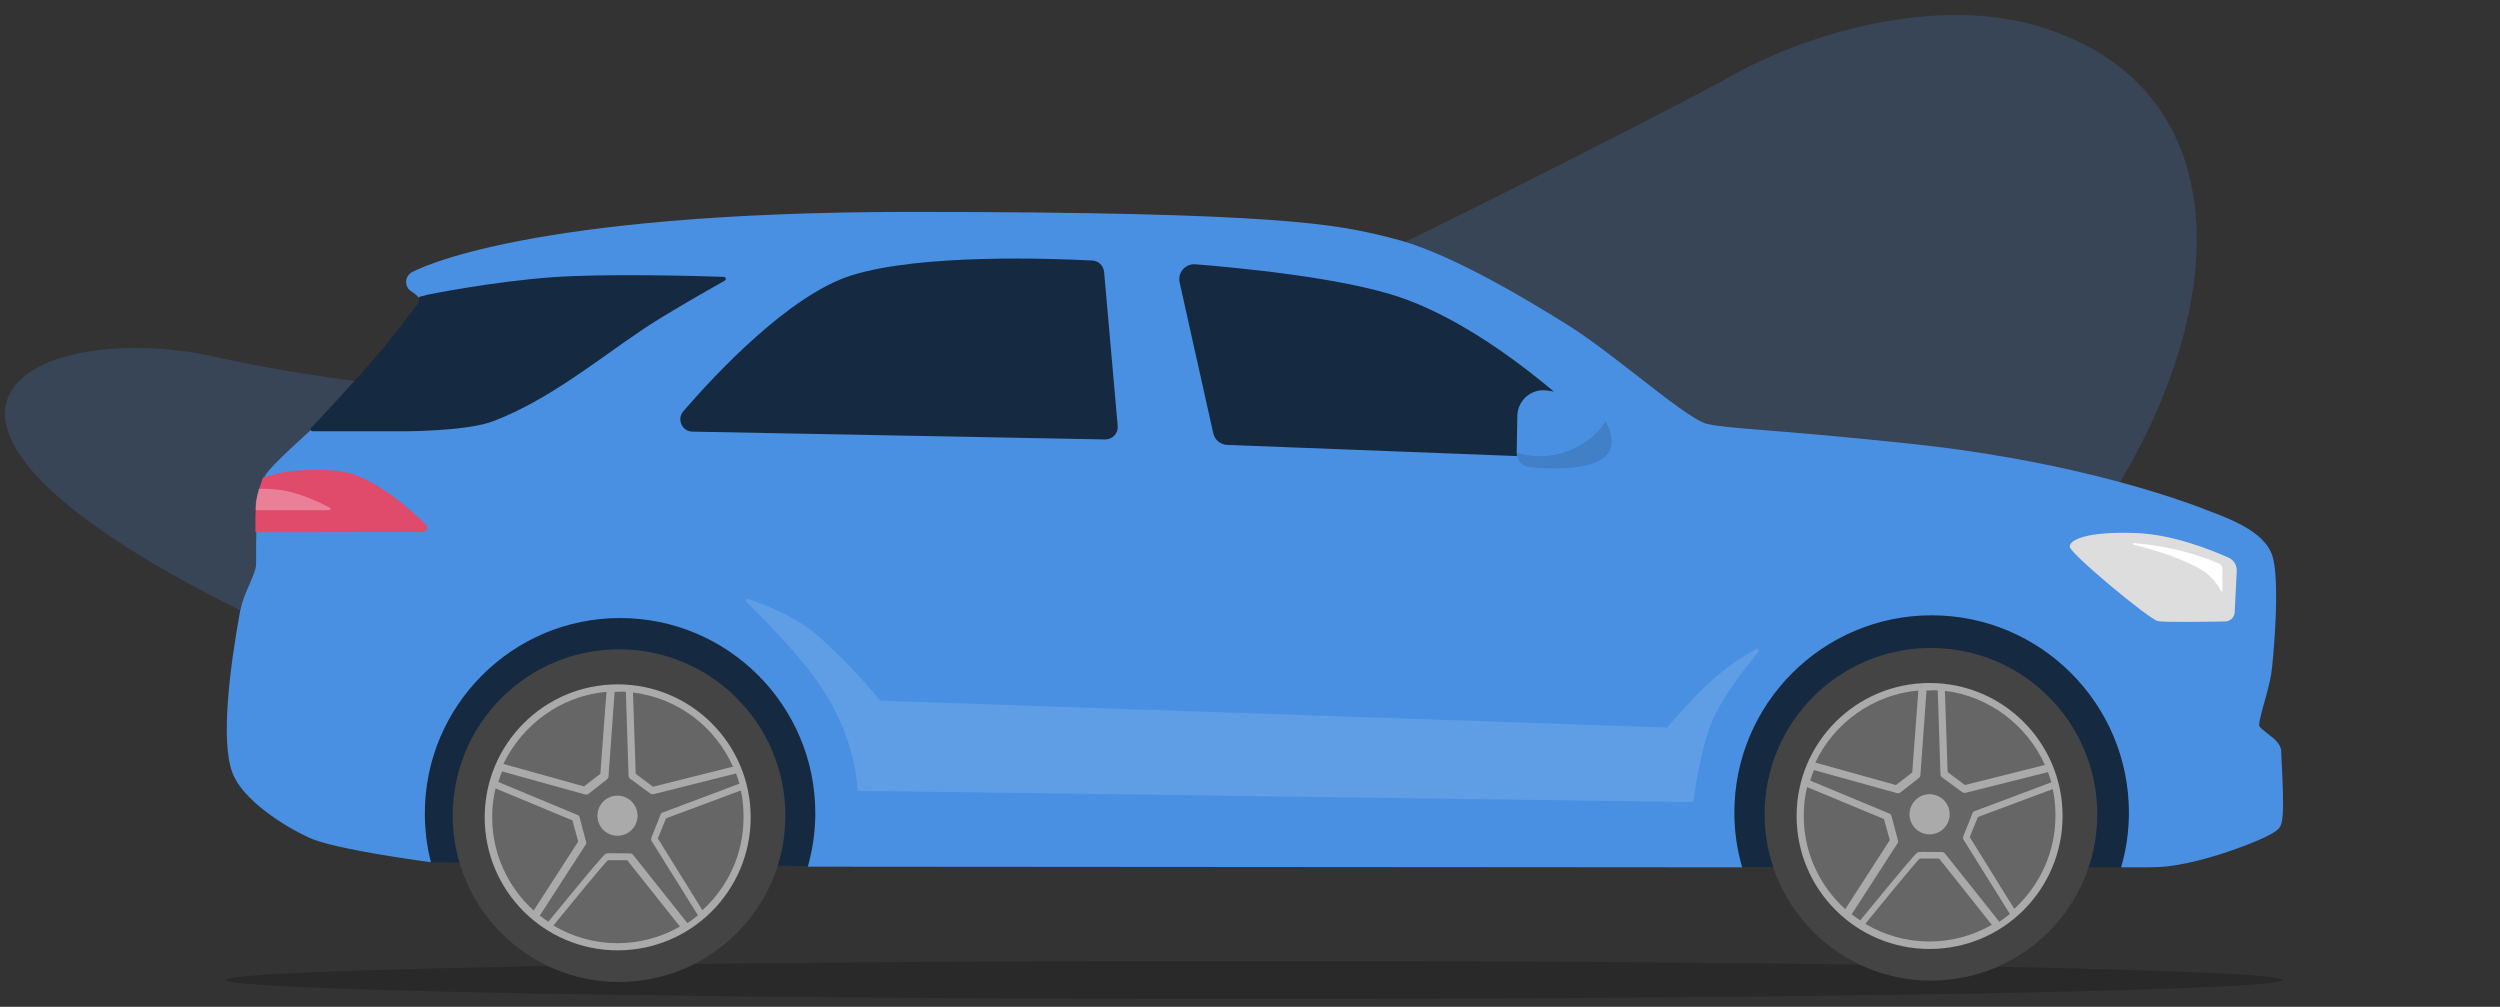<?xml version="1.0" encoding="UTF-8"?> <!-- Generator: Adobe Illustrator 23.0.2, SVG Export Plug-In . SVG Version: 6.00 Build 0) --> <svg xmlns="http://www.w3.org/2000/svg" xmlns:xlink="http://www.w3.org/1999/xlink" version="1.1" id="Ebene_2" x="0px" y="0px" viewBox="0 0 735 296" style="enable-background:new 0 0 735 296;" xml:space="preserve"><rect x="0" y="0" width="735" height="296" fill="#333333" stroke="none"/> <style type="text/css"> .st0{opacity:0.2;} .st1{opacity:0.2;fill-rule:evenodd;clip-rule:evenodd;fill:#4A90E2;enable-background:new ;} .st2{fill:#152940;} .st3{fill:#4A90E2;} .st4{fill:#E04A6B;} .st5{fill:#DDDDDD;} .st6{fill:#FFFFFF;} .st7{opacity:0.12;} .st8{opacity:0.12;fill:#FFFFFF;} .st9{opacity:0.3;fill:#FFFFFF;} .st10{fill:#444444;} .st11{fill:#666666;} .st12{fill:#AAAAAA;} </style> <ellipse class="st0" cx="368.8" cy="288.1" rx="302.4" ry="5.6"></ellipse> <path id="Oval_1_" class="st1" d="M431.8,252.4c-167.9-4.6-278.4-30.1-368-76.4c-110.3-57.1-50.5-82.2-1.1-71.2 c84.4,18.9,220.3,18.1,291.1-6.4c23.9-8.3,140.5-67.7,154.5-75.7C530,10.3,569.4-2.1,601.2,8.3C713.7,45,597.5,256.9,431.8,252.4z"></path> <path class="st2" d="M631.4,232.7l-23-46.6l-68.6-13l-23.1,19.2l-12.7,41.2c0,0,1.9,21.4,2.4,21.4c0.5,0,120.6,0.1,120.6,0.1 L631.4,232.7z"></path> <polygon class="st2" points="126.5,253.5 244.9,254.7 252.1,205.8 185.6,153.7 126.3,179.9 117.9,245.2 "></polygon> <g> <path class="st3" d="M670.8,223.8c-0.1-1.1-0.1-2.3-0.1-2.6c0-2.4-1.9-3.9-4-5.5c-0.8-0.6-2.2-1.7-2.5-2.3 c-0.1-1.2,0.9-4.8,1.6-7.2c0.7-2.7,1.5-5.4,1.9-7.8c0.6-3.7,2.9-28.6,0.2-35.5c-2.6-6.7-12-10.3-19.6-13.1l-0.4-0.2 c-14-5.3-43.9-14.7-86.8-19.2c-21.7-2.3-34.7-3.3-43.3-4c-8.6-0.7-12.6-1-16-1.8c-3.4-0.8-12.1-7.6-19.8-13.6 c-7-5.4-14.2-11.1-20.7-15.2c-15.7-9.9-37.5-22.4-52.2-25.8c-0.6-0.2-1.3-0.3-1.9-0.5c-14.2-3.4-30.3-7.2-139.4-7.2 c-113.5,0-145.5,17-146.8,17.8c-1,0.6-1.6,1.6-1.6,2.8c0,1.2,0.6,2.2,1.6,2.8c0.8,0.5,2.6,1.8,2.6,3c-2.1,4.6-26.6,32.2-30.4,36 c-0.9,0.9-2.4,2.3-4.2,3.9c-3.7,3.4-8.3,7.6-10.5,10.4c-2.4,3.1-3.3,10.5-3.2,25.6c0,0.5,0,1,0,1.3c0,1.4-1,3.7-2,6 c-1.1,2.4-2.1,4.9-2.6,7.4l-0.1,0.3c-3,16.5-5.8,38.1-2.3,47.5c3,8.2,15.5,15.9,22.4,19.1c6.1,2.9,25.1,5.8,36,7.3 c-1.2-4.6-1.8-9.4-1.8-14.4c0-31.6,25.7-57.4,57.4-57.4s57.4,25.7,57.4,57.4c0,5.4-0.8,10.7-2.2,15.7l271.6,0.2l3.1,0 c-1.5-5.1-2.3-10.5-2.3-16.1c0-32,26-58,58-58s58,26,58,58c0,5.6-0.8,11-2.3,16.1c0.4,0,0.9,0,1.3,0c1.3,0,2.6,0,4,0 c1.8,0,3.8,0,5.8-0.1c7.1-0.3,16.3-3.1,21.2-4.8c3.7-1.3,12.6-4.5,14.2-6.7C671.2,241.9,671.6,239.5,670.8,223.8z"></path> </g> <path class="st2" d="M203.6,126.9l121.3,2.3c2.2,0,3.9-1.8,3.7-4l-4-45.3c-0.2-1.8-1.6-3.2-3.4-3.3c-11.4-0.6-50.5-2.1-71,4.4 c-18.2,5.8-39.8,28.9-49.3,39.9C198.9,123.2,200.5,126.9,203.6,126.9z"></path> <path class="st2" d="M411.6,87.4c-17-5.8-47.5-8.7-60.2-9.7c-2.9-0.2-5.2,2.4-4.6,5.3l9.9,44.4c0.4,1.9,2.1,3.3,4.1,3.4l106.4,4.1 c4,0.2,6.1-4.7,3.2-7.5C458.7,116,435.2,95.5,411.6,87.4z"></path> <path class="st4" d="M124.3,156.4l-49.2,0.1c0,0,0-1.2,0-2.9c0-0.3,0-0.6,0-0.8c0-0.9,0-1.9,0.1-2.8c0-0.7,0.1-1.4,0.1-2 c0.1-1.1,0.4-2.5,0.8-3.8c0-0.2,0.1-0.3,0.1-0.5c0.1-0.2,0.1-0.4,0.2-0.6c0.5-1.5,0.9-2.7,0.9-2.7s3.8-1.1,5.2-1.4 c0,0,8.8-1.7,17.8-0.4c9.4,1.3,20.3,11.1,24.9,15.6C126,155,125.5,156.4,124.3,156.4z"></path> <path class="st2" d="M123.3,88.3c0,0.2,0,0.4-0.1,0.5c-1.1,1.5-7.9,10.7-14.4,18.1c-5.9,6.7-14.5,15.9-17.3,18.9 c-0.4,0.4-0.1,1,0.4,1h26.1c0,0,19.1,0.1,27.1-3c16.5-6.4,29.7-17.4,44.1-27.1c6.4-4.3,19.1-11.5,23.9-14.2c0.5-0.3,0.3-1.1-0.3-1.1 c-7.9-0.3-35.2-1-50.4,0.1c-17.8,1.3-36.5,5.1-36.5,5.1c-0.8,0.2-1.8,0.5-2.4,0.6c-0.3,0.1-0.5,0.5-0.4,0.8c0,0,0,0,0,0 C123.3,88.1,123.3,88.2,123.3,88.3z"></path> <path class="st5" d="M657.6,167.9c0.1-1.6-0.8-3.2-2.3-3.9c-4.9-2.2-16.4-6.9-27.4-7.3c-14.4-0.5-19.4,2-19.4,4 c0,2,23.4,21.4,25.9,21.9c1.9,0.4,14.2,0.2,19.8,0.1c1.5,0,2.7-1.2,2.8-2.7L657.6,167.9z"></path> <path class="st6" d="M627.2,160.1c-0.2-0.1-0.2-0.4,0.1-0.4c3,0.2,8.2,0.8,13.4,2.1c5.7,1.4,9.8,3.1,11.6,3.8 c0.6,0.3,1.1,0.9,1.1,1.6v6.5c0,0.2-0.3,0.3-0.4,0.1c-0.7-1.4-2.5-4.3-5.8-6.3C641,163.8,631.6,161.2,627.2,160.1z"></path> <g> <path class="st3" d="M446.1,122.2c0.1-4.5,4.1-8,8.6-7.4c2.4,0.3,5,0.8,6.9,1.4c5.3,1.8,12.2,6,12.2,13.9c0,8.5-16.6,8-24.2,7.2 c-2.1-0.2-3.7-2-3.7-4.1L446.1,122.2z"></path> <path class="st7" d="M473.8,130.1c0,8.5-16.6,8-24.2,7.2c-2.1-0.2-3.7-2-3.7-4.1v-0.1c2.2,0.7,4.4,1,6.8,1c8.1,0,15.2-4,19.4-10.2 C473.1,125.7,473.8,127.7,473.8,130.1z"></path> </g> <path class="st8" d="M490,213.9l-231-7.9c-0.2,0-0.3-0.1-0.4-0.2c-1-1.3-7.3-9-17-17.9c-7.1-6.6-17.2-10.3-21.6-11.8 c-0.5-0.2-1,0.5-0.5,0.9c4.2,4.1,15.7,15.6,21.8,24.8c9.7,14.5,10.7,27.5,10.8,30.2c0,0.3,0.2,0.5,0.5,0.5l244.8,3.3 c0.3,0,0.5-0.2,0.5-0.5c0.4-2.8,2.3-16.9,6.2-24.9c3.2-6.7,9.8-15,12.9-18.8c0.4-0.5-0.2-1.1-0.7-0.8c-2.7,1.5-7.4,4.4-12.2,8.5 c-5.4,4.6-12.5,12.9-13.7,14.2C490.3,213.9,490.1,213.9,490,213.9z"></path> <path class="st9" d="M96.4,150l-21.3,0c0-0.7,0.1-1.4,0.1-2c0.1-1.1,0.4-2.5,0.8-3.8c0-0.2,0.1-0.3,0.1-0.5c1.5,0,3.2,0,4.9,0.2 c6,0.4,13,3.8,15.9,5.3C97.5,149.6,97.1,150,96.4,150z"></path> <g> <circle class="st10" cx="182" cy="239.8" r="48.9"></circle> <circle class="st11" cx="181.6" cy="240.3" r="38"></circle> <g> <path class="st12" d="M181.6,201.2c-21.6,0-39.1,17.5-39.1,39.1s17.5,39.1,39.1,39.1c21.6,0,39.1-17.5,39.1-39.1 S203.2,201.2,181.6,201.2z M215.5,225.4l-23.5,5.9l-5.1-3.8l-0.8-23.9C199.3,205.2,210.3,213.7,215.5,225.4z M184,203.4l0.8,24.7 c0,0.3,0.2,0.6,0.4,0.8l6,4.4c0.2,0.1,0.4,0.2,0.6,0.2c0.1,0,0.2,0,0.3,0l24.3-6.1c0.4,1,0.7,2,1,3l-22.6,8.5 c-0.3,0.1-0.5,0.3-0.6,0.6l-2.7,6.8c-0.1,0.3-0.1,0.7,0.1,1l13.6,21.8c-1,0.8-2,1.6-3.1,2.3l-16-20.1c-0.2-0.2-0.5-0.4-0.8-0.4 c-2.3,0-6.3-0.1-6.9,0c-0.5,0.1-0.7,0.1-9.3,10.5c-3.4,4.1-6.8,8.3-7.9,9.6c-0.9-0.6-1.7-1.2-2.5-1.8l13.5-20.9 c0.2-0.3,0.2-0.6,0.1-0.8l-1.9-7.2c-0.1-0.3-0.3-0.6-0.6-0.7l-23.3-9.7c0.3-1,0.7-2.1,1.1-3.1l24.5,6.8c0.1,0,0.2,0,0.3,0 c0.2,0,0.5-0.1,0.6-0.2l5.5-4.3c0.2-0.2,0.4-0.5,0.4-0.8l1.8-24.9c0.4,0,0.8,0,1.2,0C182.4,203.3,183.2,203.3,184,203.4z M178.3,203.4l-1.8,24.1l-4.8,3.7l-23.7-6.6C153.6,213,164.9,204.6,178.3,203.4z M144.7,240.3c0-2.9,0.3-5.8,1-8.5l22.6,9.4 l1.7,6.2l-13.1,20.3C149.4,260.9,144.7,251.1,144.7,240.3z M162.7,272.1c5.7-7,14.4-17.6,16-19.2c0.8,0,3.4,0,5.7,0l15.5,19.5 c-5.4,3.1-11.7,4.9-18.4,4.9C174.7,277.3,168.3,275.4,162.7,272.1z M206.5,267.6l-13.1-21.1l2.4-5.9l22-8.2 c0.6,2.5,0.8,5.2,0.8,7.9C218.6,251.1,214,260.8,206.5,267.6z"></path> <ellipse transform="matrix(0.987 -0.16 0.16 0.987 -36.068 32.192)" class="st12" cx="181.6" cy="239.8" rx="5.9" ry="5.9"></ellipse> </g> </g> <g> <circle class="st10" cx="567.7" cy="239.4" r="48.9"></circle> <circle class="st11" cx="567.3" cy="239.9" r="38"></circle> <path class="st12" d="M567.3,200.8c-21.6,0-39.1,17.5-39.1,39.1s17.5,39.1,39.1,39.1c21.6,0,39.1-17.5,39.1-39.1 S588.9,200.8,567.3,200.8z M601.2,224.9l-23.5,5.9l-5.1-3.8l-0.8-23.9C584.9,204.7,596,213.3,601.2,224.9z M569.7,203l0.8,24.7 c0,0.3,0.2,0.6,0.4,0.8l6,4.4c0.2,0.1,0.4,0.2,0.6,0.2c0.1,0,0.2,0,0.3,0l24.3-6.1c0.4,1,0.7,2,1,3l-22.6,8.5 c-0.3,0.1-0.5,0.3-0.6,0.6l-2.7,6.8c-0.1,0.3-0.1,0.7,0.1,1l13.6,21.8c-1,0.8-2,1.6-3.1,2.3l-16-20.1c-0.2-0.2-0.5-0.4-0.8-0.4 c-2.3,0-6.3-0.1-6.9,0c-0.5,0.1-0.7,0.1-9.3,10.5c-3.4,4.1-6.8,8.3-7.9,9.6c-0.9-0.6-1.7-1.2-2.5-1.8l13.5-20.9 c0.2-0.3,0.2-0.6,0.1-0.8l-1.9-7.2c-0.1-0.3-0.3-0.6-0.6-0.7l-23.3-9.7c0.3-1,0.7-2.1,1.1-3.1l24.5,6.8c0.1,0,0.2,0,0.3,0 c0.2,0,0.5-0.1,0.6-0.2l5.5-4.3c0.2-0.2,0.4-0.5,0.4-0.8l1.8-24.9c0.4,0,0.8,0,1.2,0C568.1,202.9,568.9,202.9,569.7,203z M564,203 l-1.8,24.1l-4.8,3.7l-23.7-6.6C539.2,212.6,550.6,204.2,564,203z M530.3,239.9c0-2.9,0.3-5.8,1-8.5l22.6,9.4l1.7,6.2l-13.1,20.3 C535,260.5,530.3,250.7,530.3,239.9z M548.4,271.6c5.7-7,14.4-17.6,16-19.2c0.8,0,3.4,0,5.7,0l15.5,19.5 c-5.4,3.1-11.7,4.9-18.4,4.9C560.4,276.8,553.9,274.9,548.4,271.6z M592.2,267.2l-13.1-21.1l2.4-5.9l22-8.2 c0.6,2.5,0.8,5.2,0.8,7.9C604.3,250.7,599.6,260.4,592.2,267.2z"></path> <circle class="st12" cx="567.3" cy="239.4" r="5.9"></circle> </g> </svg> 